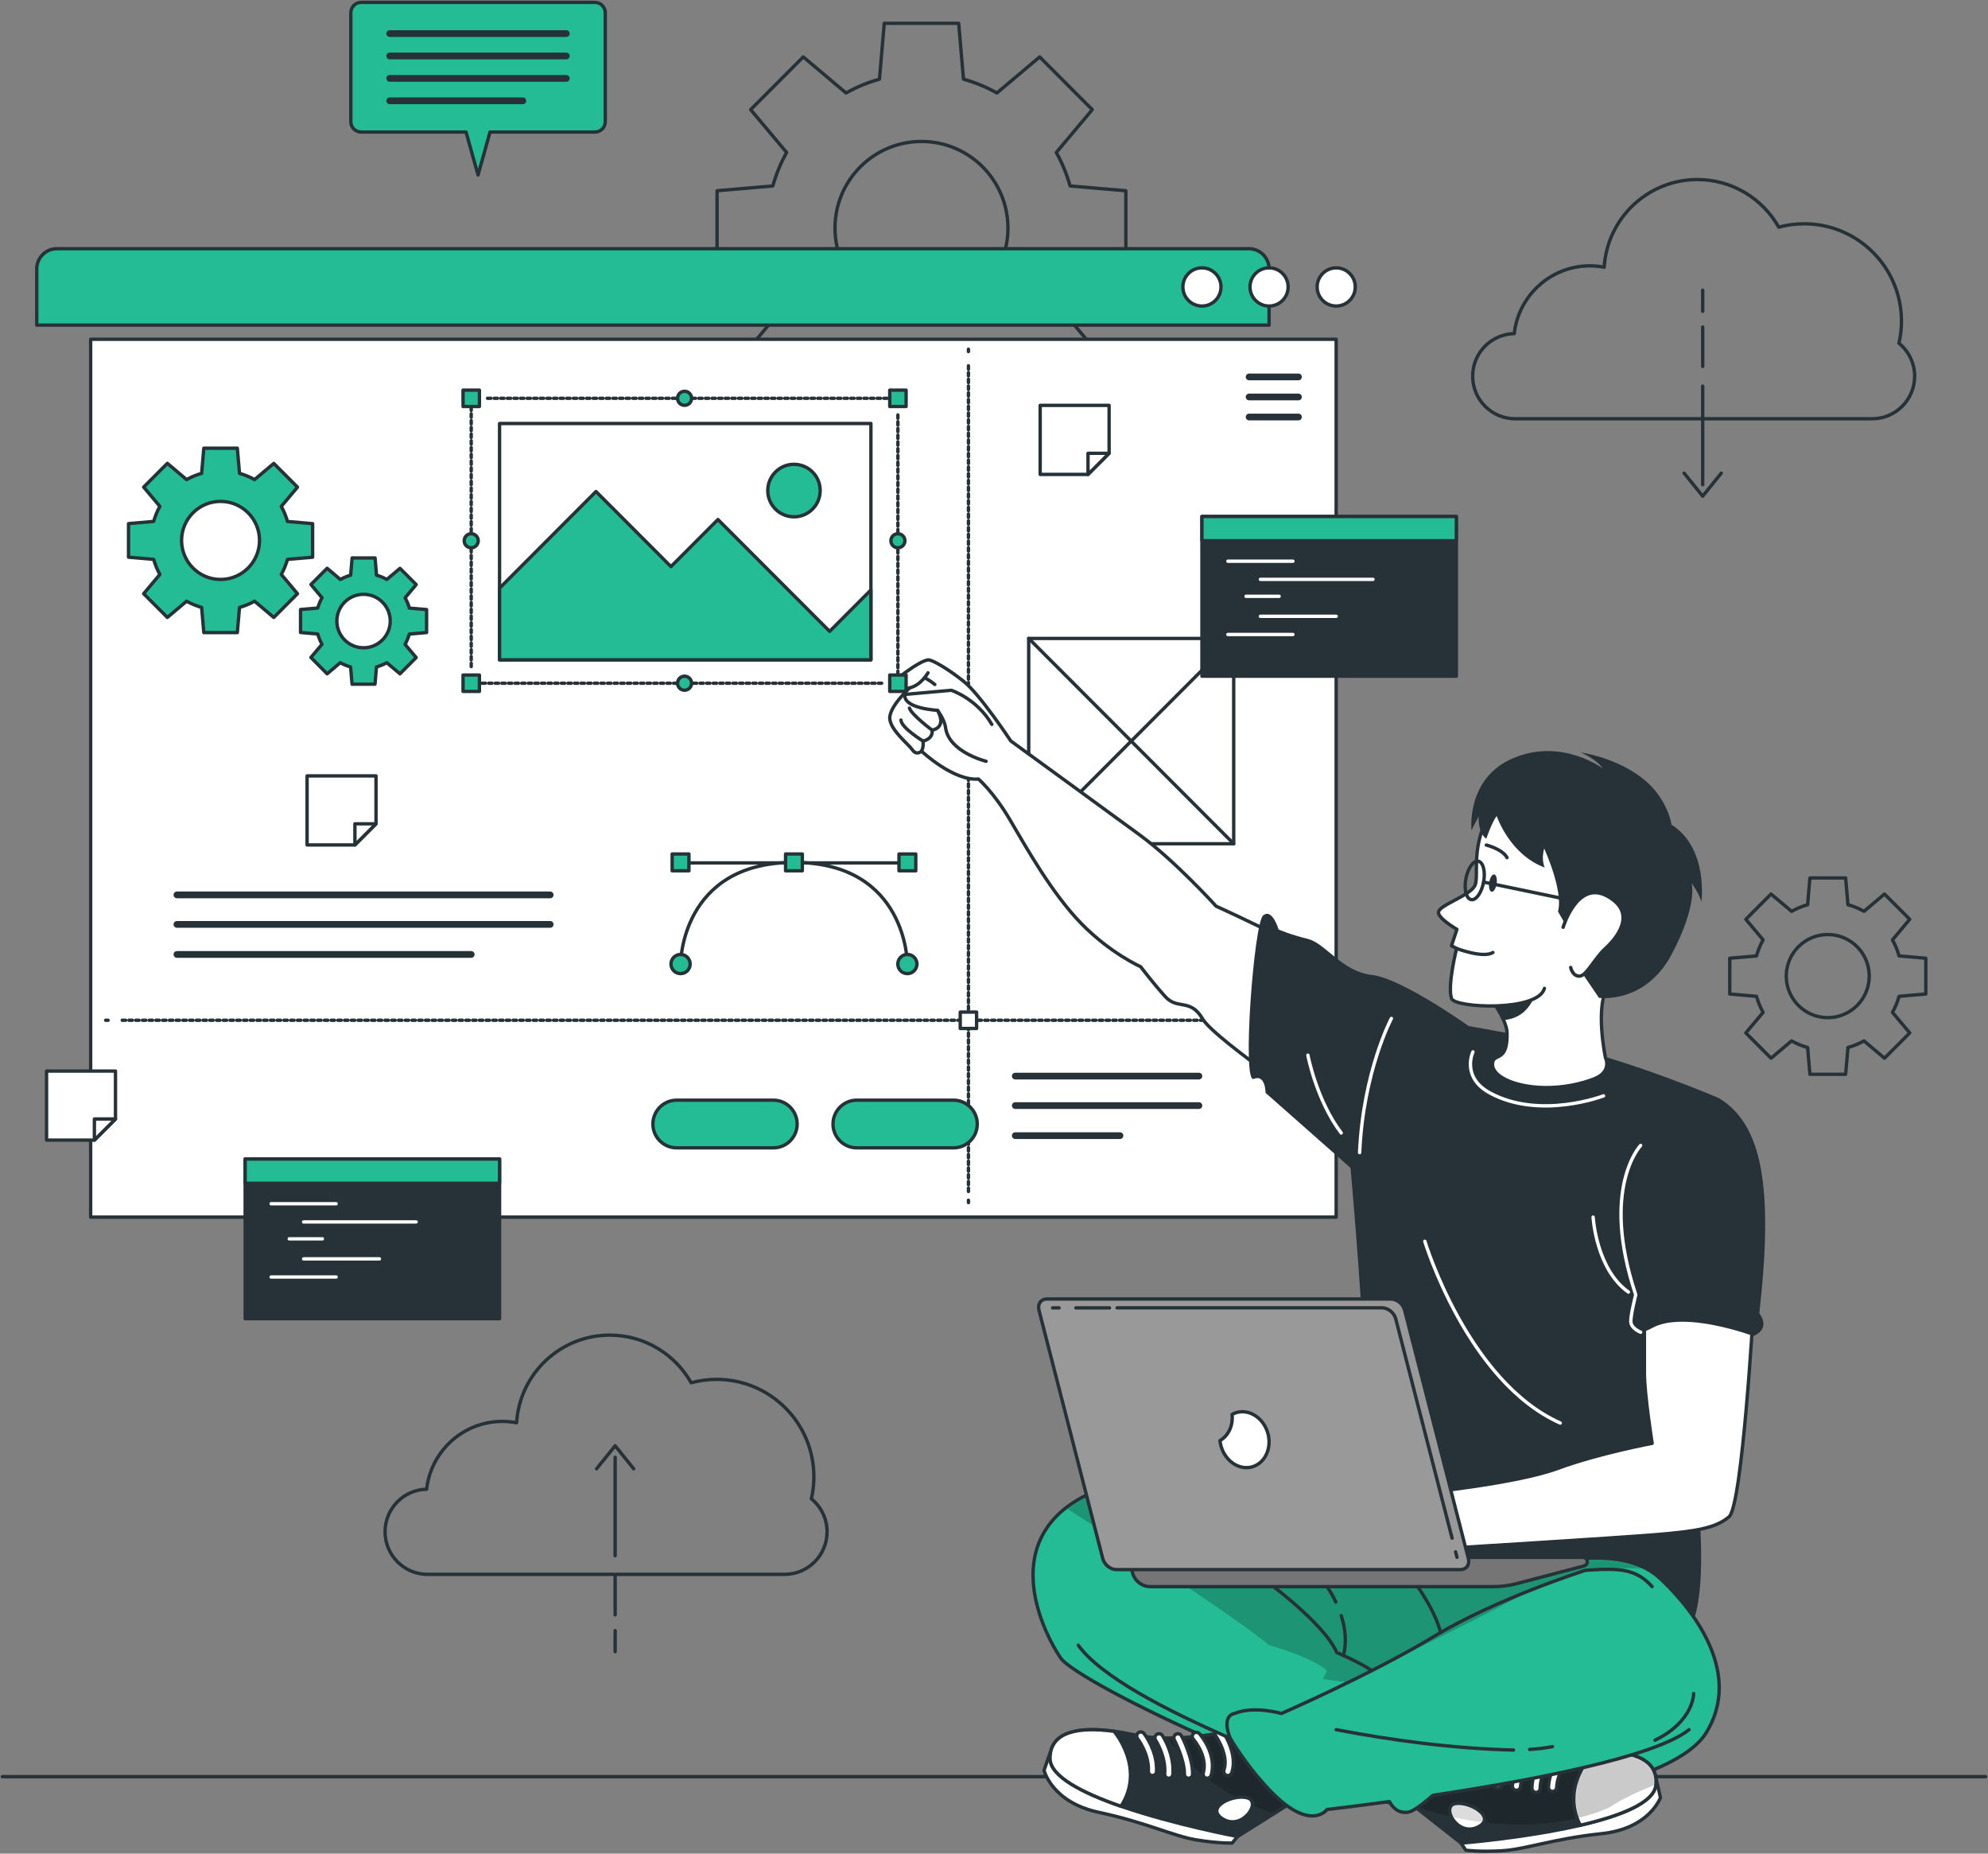 <svg width="590" height="550" viewBox="0 0 590 550" fill="none" xmlns="http://www.w3.org/2000/svg">
<rect x="0" y="0" width="590" height="550" fill="#808080" stroke="none"/>
<g clip-path="url(#clip0_3121_2283)">
<path d="M0.703 527.161H589.296" stroke="#263238" stroke-miterlimit="10" stroke-linecap="round" stroke-linejoin="round"/>
<path d="M334.13 78.718V56.598L317.584 55.175C316.599 51.681 315.234 48.355 313.489 45.242L324.169 32.533L308.55 16.893L295.859 27.587C292.763 25.84 289.429 24.474 285.939 23.487L284.518 6.918H262.428L261.007 23.487C257.517 24.474 254.196 25.84 251.087 27.587L238.395 16.893L222.777 32.533L233.457 45.242C231.712 48.341 230.347 51.681 229.362 55.175L212.815 56.598V78.718L229.362 80.141C230.347 83.636 231.712 86.961 233.457 90.075L222.777 102.783L238.395 118.423L251.087 107.729C254.182 109.462 257.517 110.843 261.007 111.829L262.428 128.398H284.518L285.939 111.829C289.429 110.843 292.749 109.476 295.859 107.729L308.55 118.423L324.169 102.783L313.489 90.075C315.234 86.975 316.599 83.636 317.584 80.141L334.13 78.718ZM273.473 93.371C259.304 93.371 247.809 81.86 247.809 67.672C247.809 53.484 259.304 41.973 273.473 41.973C287.642 41.973 299.137 53.484 299.137 67.672C299.151 81.86 287.656 93.371 273.473 93.371Z" stroke="#263238" stroke-miterlimit="10" stroke-linecap="round" stroke-linejoin="round"/>
<path d="M571.54 294.937V284.327L563.605 283.637C563.126 281.96 562.479 280.368 561.649 278.875L566.771 272.774L559.285 265.278L553.193 270.407C551.701 269.576 550.111 268.913 548.437 268.448L547.747 260.502H537.152L536.463 268.448C534.789 268.928 533.199 269.576 531.707 270.407L525.615 265.278L518.129 272.774L523.251 278.875C522.421 280.368 521.759 281.96 521.295 283.637L513.359 284.327V294.937L521.295 295.627C521.773 297.304 522.421 298.896 523.251 300.389L518.129 306.49L525.615 313.986L531.707 308.857C533.199 309.689 534.789 310.351 536.463 310.816L537.152 318.762H547.747L548.437 310.816C550.111 310.337 551.701 309.689 553.193 308.857L559.285 313.986L566.771 306.49L561.649 300.389C562.479 298.896 563.14 297.304 563.605 295.627L571.54 294.937ZM542.443 301.953C535.647 301.953 530.131 296.43 530.131 289.625C530.131 282.82 535.647 277.297 542.443 277.297C549.239 277.297 554.754 282.82 554.754 289.625C554.754 296.444 549.253 301.953 542.443 301.953Z" stroke="#263238" stroke-miterlimit="10" stroke-linecap="round" stroke-linejoin="round"/>
<path d="M563.577 101.839C564.055 99.74 564.322 97.57 564.322 95.33C564.322 79.352 551.392 66.404 535.436 66.404C532.833 66.404 530.3 66.756 527.894 67.404C523.138 58.979 514.105 53.273 503.749 53.273C489.032 53.273 476.987 64.769 476.087 79.282C474.722 79.028 473.329 78.873 471.894 78.873C460.244 78.873 450.662 87.679 449.395 98.993C442.557 99.148 437.056 104.728 437.056 111.617C437.056 118.592 442.698 124.256 449.677 124.256H555.613C562.578 124.256 568.234 118.606 568.234 111.617C568.22 107.686 566.405 104.164 563.577 101.839Z" stroke="#263238" stroke-miterlimit="10" stroke-linecap="round" stroke-linejoin="round"/>
<path d="M505.325 114.576V143.812" stroke="#263238" stroke-miterlimit="10" stroke-linecap="round" stroke-linejoin="round"/>
<path d="M505.325 97.035V108.729" stroke="#263238" stroke-miterlimit="10" stroke-linecap="round" stroke-linejoin="round"/>
<path d="M505.325 86.115V92.357" stroke="#263238" stroke-miterlimit="10" stroke-linecap="round" stroke-linejoin="round"/>
<path d="M499.81 140.388L505.325 147.222L510.841 140.388" stroke="#263238" stroke-miterlimit="10" stroke-linecap="round" stroke-linejoin="round"/>
<path d="M240.801 444.723C241.28 442.624 241.547 440.454 241.547 438.214C241.547 422.236 228.616 409.288 212.661 409.288C210.057 409.288 207.525 409.64 205.119 410.288C200.363 401.863 191.33 396.156 180.974 396.156C166.256 396.156 154.212 407.653 153.312 422.166C151.947 421.912 150.554 421.757 149.119 421.757C137.468 421.757 127.886 430.563 126.62 441.877C119.782 442.032 114.28 447.611 114.28 454.501C114.28 461.475 119.923 467.139 126.901 467.139H232.837C239.802 467.139 245.459 461.489 245.459 454.501C245.445 450.556 243.644 447.034 240.801 444.723Z" stroke="#263238" stroke-miterlimit="10" stroke-linecap="round" stroke-linejoin="round"/>
<path d="M182.563 461.63V432.395" stroke="#263238" stroke-miterlimit="10" stroke-linecap="round" stroke-linejoin="round"/>
<path d="M182.563 479.172V467.478" stroke="#263238" stroke-miterlimit="10" stroke-linecap="round" stroke-linejoin="round"/>
<path d="M182.563 490.091V483.835" stroke="#263238" stroke-miterlimit="10" stroke-linecap="round" stroke-linejoin="round"/>
<path d="M188.065 435.818L182.563 428.985L177.048 435.818" stroke="#263238" stroke-miterlimit="10" stroke-linecap="round" stroke-linejoin="round"/>
<path d="M376.636 96.471H10.904V79.775C10.904 76.478 13.578 73.801 16.87 73.801H370.67C373.963 73.801 376.636 76.478 376.636 79.775V96.471Z" fill="#24BC94" stroke="#263238" stroke-miterlimit="10" stroke-linecap="round" stroke-linejoin="round"/>
<path d="M396.546 100.67H26.902V361.144H396.546V100.67Z" fill="white" stroke="#263238" stroke-miterlimit="10" stroke-linecap="round" stroke-linejoin="round"/>
<path d="M402.216 85.144C402.216 88.271 399.683 90.808 396.56 90.808C393.436 90.808 390.903 88.271 390.903 85.144C390.903 82.016 393.436 79.48 396.56 79.48C399.683 79.48 402.216 82.016 402.216 85.144Z" fill="white" stroke="#263238" stroke-miterlimit="10" stroke-linecap="round" stroke-linejoin="round"/>
<path d="M382.292 85.144C382.292 88.271 379.759 90.808 376.636 90.808C373.512 90.808 370.979 88.271 370.979 85.144C370.979 82.016 373.512 79.48 376.636 79.48C379.759 79.48 382.292 82.016 382.292 85.144Z" fill="white" stroke="#263238" stroke-miterlimit="10" stroke-linecap="round" stroke-linejoin="round"/>
<path d="M362.369 85.144C362.369 88.271 359.837 90.808 356.713 90.808C353.589 90.808 351.057 88.271 351.057 85.144C351.057 82.016 353.589 79.48 356.713 79.48C359.837 79.48 362.369 82.016 362.369 85.144Z" fill="white" stroke="#263238" stroke-miterlimit="10" stroke-linecap="round" stroke-linejoin="round"/>
<path d="M385.36 111.843H370.713" stroke="#263238" stroke-width="2" stroke-miterlimit="10" stroke-linecap="round" stroke-linejoin="round"/>
<path d="M385.36 117.789H370.713" stroke="#263238" stroke-width="2" stroke-miterlimit="10" stroke-linecap="round" stroke-linejoin="round"/>
<path d="M385.36 123.735H370.713" stroke="#263238" stroke-width="2" stroke-miterlimit="10" stroke-linecap="round" stroke-linejoin="round"/>
<path d="M52.511 265.532H163.287" stroke="#263238" stroke-width="2" stroke-miterlimit="10" stroke-linecap="round" stroke-linejoin="round"/>
<path d="M52.511 274.281H163.287" stroke="#263238" stroke-width="2" stroke-miterlimit="10" stroke-linecap="round" stroke-linejoin="round"/>
<path d="M52.511 283.2H139.846" stroke="#263238" stroke-width="2" stroke-miterlimit="10" stroke-linecap="round" stroke-linejoin="round"/>
<path d="M287.415 103.615V104.319" stroke="#263238" stroke-linecap="round" stroke-linejoin="round"/>
<path d="M287.415 108.532V354.015" stroke="#263238" stroke-linecap="round" stroke-linejoin="round" stroke-dasharray="1 1"/>
<path d="M287.415 356.128V356.832" stroke="#263238" stroke-linecap="round" stroke-linejoin="round"/>
<path d="M31.362 302.729H32.066" stroke="#263238" stroke-linecap="round" stroke-linejoin="round"/>
<path d="M36.273 302.729H388.089" stroke="#263238" stroke-linecap="round" stroke-linejoin="round" stroke-dasharray="1 1"/>
<path d="M390.186 302.729H390.889" stroke="#263238" stroke-linecap="round" stroke-linejoin="round"/>
<path d="M289.836 300.305H284.981V305.166H289.836V300.305Z" fill="white" stroke="#263238" stroke-miterlimit="10" stroke-linecap="round" stroke-linejoin="round"/>
<path d="M176.556 0.705H107.188C105.5 0.705 104.121 2.071 104.121 3.776V36.112C104.121 37.802 105.486 39.183 107.188 39.183H138.312L141.872 51.92L145.432 39.183H176.57C178.258 39.183 179.637 37.816 179.637 36.112V3.776C179.623 2.071 178.244 0.705 176.556 0.705Z" fill="#24BC94" stroke="#263238" stroke-miterlimit="10" stroke-linecap="round" stroke-linejoin="round"/>
<path d="M115.659 9.961H168.071" stroke="#263238" stroke-width="2" stroke-miterlimit="10" stroke-linecap="round" stroke-linejoin="round"/>
<path d="M115.659 16.612H168.071" stroke="#263238" stroke-width="2" stroke-miterlimit="10" stroke-linecap="round" stroke-linejoin="round"/>
<path d="M115.659 23.262H168.071" stroke="#263238" stroke-width="2" stroke-miterlimit="10" stroke-linecap="round" stroke-linejoin="round"/>
<path d="M115.659 29.912H155.169" stroke="#263238" stroke-width="2" stroke-miterlimit="10" stroke-linecap="round" stroke-linejoin="round"/>
<path d="M148.26 343.898H72.758V391.281H148.26V343.898Z" fill="#263238" stroke="#263238" stroke-miterlimit="10" stroke-linecap="round" stroke-linejoin="round"/>
<path d="M148.26 343.898H72.758V351.098H148.26V343.898Z" fill="#24BC94" stroke="#263238" stroke-miterlimit="10" stroke-linecap="round" stroke-linejoin="round"/>
<path d="M80.469 357.17H99.759" stroke="white" stroke-miterlimit="10" stroke-linecap="round" stroke-linejoin="round"/>
<path d="M90.107 362.567H123.511" stroke="white" stroke-miterlimit="10" stroke-linecap="round" stroke-linejoin="round"/>
<path d="M85.844 367.583H95.679" stroke="white" stroke-miterlimit="10" stroke-linecap="round" stroke-linejoin="round"/>
<path d="M90.107 373.528H112.606" stroke="white" stroke-miterlimit="10" stroke-linecap="round" stroke-linejoin="round"/>
<path d="M80.469 378.911H99.759" stroke="white" stroke-miterlimit="10" stroke-linecap="round" stroke-linejoin="round"/>
<path d="M268.04 256.035H203.218" stroke="#263238" stroke-miterlimit="10" stroke-linecap="round" stroke-linejoin="round"/>
<path d="M269.292 286.046C269.292 286.046 269.292 255.895 235.636 255.895C201.979 255.895 201.979 286.046 201.979 286.046" stroke="#263238" stroke-miterlimit="10" stroke-linecap="round" stroke-linejoin="round"/>
<path d="M269.292 288.892C270.862 288.892 272.135 287.618 272.135 286.046C272.135 284.474 270.862 283.2 269.292 283.2C267.723 283.2 266.45 284.474 266.45 286.046C266.45 287.618 267.723 288.892 269.292 288.892Z" fill="#24BC94" stroke="#263238" stroke-miterlimit="10" stroke-linecap="round" stroke-linejoin="round"/>
<path d="M199.138 286.046C199.138 284.482 200.404 283.2 201.98 283.2C203.542 283.2 204.822 284.468 204.822 286.046C204.822 287.61 203.556 288.892 201.98 288.892C200.418 288.892 199.138 287.61 199.138 286.046Z" fill="#24BC94" stroke="#263238" stroke-miterlimit="10" stroke-linecap="round" stroke-linejoin="round"/>
<path d="M266.804 258.382H271.785V253.395H266.804V258.382Z" fill="#24BC94" stroke="#263238" stroke-miterlimit="10" stroke-linecap="round" stroke-linejoin="round"/>
<path d="M233.137 258.382H238.118V253.395H233.137V258.382Z" fill="#24BC94" stroke="#263238" stroke-miterlimit="10" stroke-linecap="round" stroke-linejoin="round"/>
<path d="M199.484 258.382H204.465V253.395H199.484V258.382Z" fill="#24BC94" stroke="#263238" stroke-miterlimit="10" stroke-linecap="round" stroke-linejoin="round"/>
<path d="M92.78 165.341V155.38L85.323 154.731C84.872 153.153 84.267 151.66 83.479 150.265L88.291 144.545L81.256 137.5L75.544 142.304C74.151 141.515 72.645 140.91 71.083 140.459L70.436 132.991H60.488L59.841 140.459C58.265 140.91 56.774 141.515 55.381 142.304L49.668 137.486L42.633 144.531L47.445 150.251C46.657 151.646 46.052 153.153 45.602 154.717L38.145 155.365V165.327L45.602 165.975C46.052 167.553 46.657 169.046 47.445 170.441L42.633 176.162L49.668 183.206L55.381 178.388C56.774 179.177 58.279 179.783 59.841 180.233L60.488 187.701H70.436L71.083 180.233C72.659 179.783 74.151 179.177 75.544 178.388L81.256 183.206L88.291 176.162L83.479 170.441C84.267 169.046 84.872 167.539 85.323 165.975L92.78 165.341ZM65.455 171.935C59.067 171.935 53.889 166.75 53.889 160.353C53.889 153.956 59.067 148.772 65.455 148.772C71.843 148.772 77.021 153.956 77.021 160.353C77.021 166.75 71.843 171.935 65.455 171.935Z" fill="#24BC94" stroke="#263238" stroke-miterlimit="10" stroke-linecap="round" stroke-linejoin="round"/>
<path d="M126.606 187.687V180.868L121.498 180.431C121.188 179.346 120.766 178.331 120.232 177.373L123.524 173.456L118.712 168.638L114.801 171.935C113.844 171.399 112.817 170.977 111.747 170.667L111.311 165.552H104.501L104.065 170.667C102.995 170.977 101.968 171.399 101.012 171.935L97.086 168.624L92.274 173.442L95.566 177.359C95.032 178.317 94.609 179.346 94.3 180.417L89.192 180.854V187.673L94.3 188.11C94.609 189.195 95.032 190.209 95.566 191.167L92.274 195.084L97.086 199.931L100.997 196.634C101.954 197.169 102.981 197.592 104.051 197.902L104.487 203.016H111.297L111.733 197.902C112.817 197.592 113.83 197.169 114.786 196.634L118.698 199.931L123.51 195.112L120.218 191.195C120.752 190.237 121.174 189.209 121.484 188.138L126.606 187.687ZM107.892 192.21C103.516 192.21 99.97 188.659 99.97 184.277C99.97 179.895 103.516 176.345 107.892 176.345C112.268 176.345 115.814 179.895 115.814 184.277C115.814 188.659 112.268 192.21 107.892 192.21Z" fill="#24BC94" stroke="#263238" stroke-miterlimit="10" stroke-linecap="round" stroke-linejoin="round"/>
<path d="M301.317 319.298H355.812" stroke="#263238" stroke-width="2" stroke-miterlimit="10" stroke-linecap="round" stroke-linejoin="round"/>
<path d="M301.317 328.047H355.812" stroke="#263238" stroke-width="2" stroke-miterlimit="10" stroke-linecap="round" stroke-linejoin="round"/>
<path d="M301.317 336.966H332.385" stroke="#263238" stroke-width="2" stroke-miterlimit="10" stroke-linecap="round" stroke-linejoin="round"/>
<path d="M229.517 340.587H200.827C196.929 340.587 193.764 337.417 193.764 333.514C193.764 329.611 196.929 326.441 200.827 326.441H229.517C233.414 326.441 236.58 329.611 236.58 333.514C236.58 337.431 233.414 340.587 229.517 340.587Z" fill="#24BC94" stroke="#263238" stroke-miterlimit="10" stroke-linecap="round" stroke-linejoin="round"/>
<path d="M282.97 340.587H254.28C250.383 340.587 247.217 337.417 247.217 333.514C247.217 329.611 250.383 326.441 254.28 326.441H282.97C286.867 326.441 290.033 329.611 290.033 333.514C290.033 337.431 286.881 340.587 282.97 340.587Z" fill="#24BC94" stroke="#263238" stroke-miterlimit="10" stroke-linecap="round" stroke-linejoin="round"/>
<path d="M366.139 189.434H305.299V250.357H366.139V189.434Z" fill="white" stroke="#263238" stroke-miterlimit="10" stroke-linecap="round" stroke-linejoin="round"/>
<path d="M305.299 189.434L366.139 250.357" stroke="#263238" stroke-miterlimit="10" stroke-linecap="round" stroke-linejoin="round"/>
<path d="M366.139 189.434L305.299 250.357" stroke="#263238" stroke-miterlimit="10" stroke-linecap="round" stroke-linejoin="round"/>
<path d="M432.215 153.252H356.713V200.636H432.215V153.252Z" fill="#263238" stroke="#263238" stroke-miterlimit="10" stroke-linecap="round" stroke-linejoin="round"/>
<path d="M432.215 153.252H356.713V160.452H432.215V153.252Z" fill="#24BC94" stroke="#263238" stroke-miterlimit="10" stroke-linecap="round" stroke-linejoin="round"/>
<path d="M364.409 166.525H383.714" stroke="white" stroke-miterlimit="10" stroke-linecap="round" stroke-linejoin="round"/>
<path d="M374.062 171.907H407.465" stroke="white" stroke-miterlimit="10" stroke-linecap="round" stroke-linejoin="round"/>
<path d="M369.798 176.937H379.619" stroke="white" stroke-miterlimit="10" stroke-linecap="round" stroke-linejoin="round"/>
<path d="M374.062 182.869H396.56" stroke="white" stroke-miterlimit="10" stroke-linecap="round" stroke-linejoin="round"/>
<path d="M364.409 188.265H383.714" stroke="white" stroke-miterlimit="10" stroke-linecap="round" stroke-linejoin="round"/>
<path d="M329.162 120.283V134.499L322.901 140.769H308.704V120.283H329.162Z" fill="white" stroke="#263238" stroke-miterlimit="10" stroke-linecap="round" stroke-linejoin="round"/>
<path d="M329.163 134.499L322.901 140.769V134.499H329.163Z" fill="white" stroke="#263238" stroke-miterlimit="10" stroke-linecap="round" stroke-linejoin="round"/>
<path d="M111.592 230.224V244.44L105.331 250.71H91.134V230.224H111.592Z" fill="white" stroke="#263238" stroke-miterlimit="10" stroke-linecap="round" stroke-linejoin="round"/>
<path d="M111.592 244.44L105.331 250.71V244.44H111.592Z" fill="white" stroke="#263238" stroke-miterlimit="10" stroke-linecap="round" stroke-linejoin="round"/>
<path d="M34.275 317.804V332.021L28.013 338.29H13.816V317.804H34.275Z" fill="white" stroke="#263238" stroke-miterlimit="10" stroke-linecap="round" stroke-linejoin="round"/>
<path d="M34.275 332.021L28.014 338.29V332.021H34.275Z" fill="white" stroke="#263238" stroke-miterlimit="10" stroke-linecap="round" stroke-linejoin="round"/>
<path d="M290.385 231.153C282.942 231.787 273.487 222.883 273.487 222.883C273.487 222.883 272.038 224.278 270.828 222.545C269.617 220.797 264.369 216.768 264.074 213.274C263.778 209.779 269.969 204.115 269.969 204.115C265.185 205.426 264.679 202.622 264.679 202.622C264.679 202.622 272.713 195.972 275.527 195.803C276.625 195.732 281.423 198.494 286.052 202.213C290.892 206.116 299.981 219.853 299.981 219.853C299.981 219.853 330.725 242.214 338.506 247.934C348.763 255.486 360.92 268.885 360.92 268.885C360.92 268.885 401.753 287.314 412.953 297.445L397.743 333.542C397.743 333.542 360.639 308.646 356.924 302.334C353.21 296.022 349.509 299.812 345.795 295.683C342.08 291.555 338.52 286.835 338.52 286.835C338.52 286.835 329.543 282.89 320.862 273.986C312.18 265.067 304.54 251.428 299.742 243.256C294.93 235.056 290.385 231.153 290.385 231.153Z" fill="white" stroke="#263238" stroke-miterlimit="10" stroke-linecap="round" stroke-linejoin="round"/>
<path d="M292.65 225.884C292.65 225.884 281.577 223.193 280.62 215.88C280.31 213.499 278.242 210.766 278.242 210.766C278.242 210.766 267.9 210.258 268.562 206.046L282.337 204.82C282.337 204.82 289.892 207.286 294.353 214.936" fill="white"/>
<path d="M292.65 225.884C292.65 225.884 281.577 223.193 280.62 215.88C280.31 213.499 278.242 210.766 278.242 210.766C278.242 210.766 267.9 210.258 268.562 206.046L282.337 204.82C282.337 204.82 289.892 207.286 294.353 214.936" stroke="#263238" stroke-miterlimit="10" stroke-linecap="round" stroke-linejoin="round"/>
<path d="M273.473 222.883C273.473 222.883 274.162 221.91 273.937 219.896C273.937 219.896 276.976 219.346 276.638 216.641C276.638 216.641 281.141 216.091 278.243 210.766" stroke="#263238" stroke-miterlimit="10" stroke-linecap="round" stroke-linejoin="round"/>
<path d="M276.638 216.655C276.638 216.655 270.588 212.147 269.898 210.104" stroke="#263238" stroke-miterlimit="10" stroke-linecap="round" stroke-linejoin="round"/>
<path d="M273.951 219.895C273.951 219.895 267.492 215.964 267.38 213.654" stroke="#263238" stroke-miterlimit="10" stroke-linecap="round" stroke-linejoin="round"/>
<path d="M275.414 199.635C275.414 199.635 273.36 203.326 269.969 204.101" stroke="#263238" stroke-miterlimit="10" stroke-linecap="round" stroke-linejoin="round"/>
<path d="M274.401 201.086C274.401 201.086 276.048 201.917 277.441 203.101" stroke="#263238" stroke-miterlimit="10" stroke-linecap="round" stroke-linejoin="round"/>
<path d="M510.221 325.877C510.221 325.877 485.837 315.254 461.115 309.449C436.394 303.644 396.448 298.487 396.448 298.487C396.448 298.487 407.451 410.922 404.552 417.685C401.654 424.448 384.263 447.16 384.263 447.16C384.263 447.16 478.38 483.906 494.786 487.034C511.192 490.162 502.637 433.141 502.637 433.141C502.637 433.141 519.873 360.665 510.221 325.877Z" fill="#263238"/>
<path d="M476.452 313.803C476.452 313.803 478.69 318.072 472.808 320.241C457.57 325.877 441.333 320.904 443.063 314.93C443.725 312.647 447.495 314.93 447.256 306.406C447.228 305.307 446.834 304.024 446.229 302.658C445.301 300.544 443.837 298.234 442.36 296.162C439.785 292.555 437.14 289.639 437.14 289.639C437.14 289.639 461.327 274.183 479.266 289.639C479.266 289.639 472.597 293.02 476.452 313.803Z" fill="white" stroke="#263238" stroke-miterlimit="10" stroke-linecap="round" stroke-linejoin="round"/>
<path d="M506.422 514.058C496.896 529.598 448.564 536.897 422.182 536.206C395.815 535.53 319.891 499.531 314.741 491.909C309.971 484.85 298.25 461.518 316.317 447.414C317.752 446.301 319.356 445.244 321.185 444.258C333.553 437.551 415.809 458.7 415.809 458.7C415.809 458.7 420.902 455.473 422.773 455.713C428.514 456.445 432.58 461.095 444.217 464.406C452.335 466.731 474.496 457.798 488.651 465.477C490.199 466.308 491.634 467.337 492.957 468.605C506.183 481.257 515.934 498.517 506.422 514.058Z" fill="#24BC94"/>
<mask id="mask0_3121_2283" style="mask-type:luminance" maskUnits="userSpaceOnUse" x="306" y="442" width="205" height="95">
<path d="M506.422 514.058C496.896 529.598 448.564 536.897 422.182 536.206C395.815 535.53 319.891 499.531 314.741 491.909C309.971 484.85 298.25 461.518 316.317 447.414C317.752 446.301 319.356 445.244 321.185 444.258C333.553 437.551 415.809 458.7 415.809 458.7C415.809 458.7 420.902 455.473 422.773 455.713C428.514 456.445 432.58 461.095 444.217 464.406C452.335 466.731 474.496 457.798 488.651 465.477C490.199 466.308 491.634 467.337 492.957 468.605C506.183 481.257 515.934 498.517 506.422 514.058Z" fill="white"/>
</mask>
<g mask="url(#mask0_3121_2283)">
<path opacity="0.3" d="M488.651 465.477C474.144 464.505 461.213 467.548 452.18 472.888C441.473 479.228 390.904 503.617 390.904 503.617C391.016 500.997 393.83 495.713 393.83 495.713C389.074 491.472 376.636 488.175 376.636 488.175C366.998 479.933 328.755 455.346 316.316 447.414C317.752 446.301 319.356 445.244 321.185 444.258C333.553 437.551 415.808 458.7 415.808 458.7C415.808 458.7 420.902 455.473 422.773 455.713C428.514 456.445 432.58 461.095 444.216 464.406C452.335 466.731 474.496 457.798 488.651 465.477Z" fill="black" fill-opacity="0.7"/>
</g>
<path d="M506.422 514.058C496.896 529.598 448.564 536.897 422.182 536.206C395.815 535.53 319.891 499.531 314.741 491.909C309.971 484.85 298.25 461.518 316.317 447.414C317.752 446.301 319.356 445.244 321.185 444.258C333.553 437.551 415.809 458.7 415.809 458.7C415.809 458.7 420.902 455.473 422.773 455.713C428.514 456.445 432.58 461.095 444.217 464.406C452.335 466.731 474.496 457.798 488.651 465.477C490.199 466.308 491.634 467.337 492.957 468.605C506.183 481.257 515.934 498.517 506.422 514.058Z" stroke="#263238" stroke-miterlimit="10" stroke-linecap="round" stroke-linejoin="round"/>
<path d="M491.578 528.077L492.788 533.388C492.788 533.388 489.552 542.589 475.327 544.082C461.102 545.576 452.673 548.746 445.835 549.155C438.997 549.563 435.015 548.986 435.015 548.986L433.622 546.9L491.578 528.077Z" fill="white" stroke="#263238" stroke-miterlimit="10" stroke-linecap="round" stroke-linejoin="round"/>
<path d="M408.984 527.513L433.636 546.886C433.636 546.886 452.743 545.364 468.981 541.603V541.588C480.659 538.883 490.86 534.995 491.423 529.683C492.281 521.595 483.642 519.383 473.385 519.693C471.471 519.736 469.501 519.891 467.517 520.088C451.097 521.849 430.217 512.761 430.217 512.761L408.984 527.513Z" fill="#263238"/>
<mask id="mask1_3121_2283" style="mask-type:luminance" maskUnits="userSpaceOnUse" x="408" y="512" width="84" height="35">
<path d="M408.984 527.513L433.636 546.886C433.636 546.886 452.743 545.364 468.981 541.603V541.588C480.659 538.883 490.86 534.995 491.423 529.683C492.281 521.595 483.642 519.383 473.385 519.693C471.471 519.736 469.501 519.891 467.517 520.088C451.097 521.849 430.217 512.761 430.217 512.761L408.984 527.513Z" fill="white"/>
</mask>
<g mask="url(#mask1_3121_2283)">
<path opacity="0.3" d="M491.423 529.5C486.991 531.247 481.489 533.67 477.718 536.249C477.718 536.249 454.826 548.042 419.65 535.896L408.984 527.513L430.203 512.761C430.203 512.761 451.069 521.849 467.503 520.074C469.487 519.862 471.457 519.721 473.37 519.679C483.557 519.369 492.126 521.553 491.423 529.5Z" fill="black" fill-opacity="0.7"/>
</g>
<path d="M408.984 527.513L433.636 546.886C433.636 546.886 452.743 545.364 468.981 541.603V541.588C480.659 538.883 490.86 534.995 491.423 529.683C492.281 521.595 483.642 519.383 473.385 519.693C471.471 519.736 469.501 519.891 467.517 520.088C451.097 521.849 430.217 512.761 430.217 512.761L408.984 527.513Z" stroke="#263238" stroke-miterlimit="10" stroke-linecap="round" stroke-linejoin="round"/>
<path d="M431.962 535.15C427.515 535.882 432.398 544.97 438.42 542.209C444.442 539.447 436.408 534.431 431.962 535.15Z" fill="white"/>
<mask id="mask2_3121_2283" style="mask-type:luminance" maskUnits="userSpaceOnUse" x="430" y="535" width="11" height="8">
<path d="M431.962 535.15C427.515 535.882 432.398 544.97 438.42 542.209C444.442 539.447 436.408 534.431 431.962 535.15Z" fill="white"/>
</mask>
<g mask="url(#mask2_3121_2283)">
<path opacity="0.2" d="M440.305 540.743C437.266 540.377 434.072 539.828 430.738 539.067C429.879 537.277 430.076 535.446 431.976 535.15C435.69 534.544 441.966 537.982 440.305 540.743Z" fill="black" fill-opacity="0.7"/>
</g>
<path d="M431.962 535.15C427.515 535.882 432.398 544.97 438.42 542.209C444.442 539.447 436.408 534.431 431.962 535.15Z" stroke="#263238" stroke-miterlimit="10" stroke-linecap="round" stroke-linejoin="round"/>
<path d="M468.981 541.589C480.659 538.883 490.86 534.995 491.423 529.683C492.281 521.595 483.642 519.383 473.385 519.693C472.92 520.116 462.972 529.753 468.981 541.589Z" fill="white"/>
<mask id="mask3_3121_2283" style="mask-type:luminance" maskUnits="userSpaceOnUse" x="467" y="519" width="25" height="23">
<path d="M468.981 541.589C480.659 538.883 490.86 534.995 491.423 529.683C492.281 521.595 483.642 519.383 473.385 519.693C472.92 520.116 462.972 529.753 468.981 541.589Z" fill="white"/>
</mask>
<g mask="url(#mask3_3121_2283)">
<path opacity="0.3" d="M491.423 529.499C486.991 531.247 481.489 533.67 477.718 536.248C477.718 536.248 474.299 538.01 468.08 539.475C464.14 528.626 472.948 520.088 473.371 519.693C483.557 519.369 492.126 521.553 491.423 529.499Z" fill="black" fill-opacity="0.7"/>
</g>
<path d="M468.981 541.589C480.659 538.883 490.86 534.995 491.423 529.683C492.281 521.595 483.642 519.383 473.385 519.693C472.92 520.116 462.972 529.753 468.981 541.589Z" stroke="#263238" stroke-miterlimit="10" stroke-linecap="round" stroke-linejoin="round"/>
<path d="M460.636 531.543C460.665 531.543 460.679 531.543 460.707 531.543C461.382 531.571 461.959 531.05 461.987 530.387C462.226 525.287 466.152 521.145 466.194 521.102C466.658 520.609 466.644 519.848 466.152 519.369C465.674 518.904 464.9 518.919 464.435 519.398C464.252 519.595 459.848 524.23 459.553 530.261C459.525 530.923 460.003 531.472 460.636 531.543Z" fill="white" stroke="#263238" stroke-miterlimit="10" stroke-linecap="round" stroke-linejoin="round"/>
<path d="M455.754 531.839C455.782 531.839 455.825 531.839 455.853 531.839C456.528 531.853 457.091 531.317 457.091 530.641C457.189 525.498 460.791 521.032 460.82 520.99C461.242 520.468 461.171 519.693 460.651 519.271C460.13 518.848 459.37 518.919 458.934 519.44C458.765 519.651 454.769 524.583 454.643 530.599C454.657 531.233 455.135 531.768 455.754 531.839Z" fill="white" stroke="#263238" stroke-miterlimit="10" stroke-linecap="round" stroke-linejoin="round"/>
<path d="M449.915 531.218C449.929 531.218 449.929 531.218 449.943 531.218C450.618 531.275 451.209 530.782 451.266 530.105C451.646 525.822 455.276 520.355 455.318 520.299C455.698 519.735 455.543 518.975 454.98 518.608C454.417 518.228 453.658 518.383 453.292 518.946C453.123 519.186 449.268 524.991 448.846 529.908C448.775 530.556 449.268 531.148 449.915 531.218Z" fill="white" stroke="#263238" stroke-miterlimit="10" stroke-linecap="round" stroke-linejoin="round"/>
<path d="M444.4 530.627C444.512 530.641 444.625 530.641 444.723 530.613C445.385 530.5 445.835 529.866 445.722 529.204C444.85 524.019 449.662 519.567 449.718 519.525C450.211 519.074 450.253 518.299 449.803 517.806C449.353 517.312 448.579 517.27 448.086 517.721C447.847 517.932 442.233 523.089 443.316 529.613C443.429 530.176 443.879 530.571 444.4 530.627Z" fill="white" stroke="#263238" stroke-miterlimit="10" stroke-linecap="round" stroke-linejoin="round"/>
<path d="M438.406 529.19C438.532 529.204 438.673 529.19 438.814 529.161C439.475 529.006 439.883 528.358 439.728 527.696C438.673 523.075 443.218 517.847 443.26 517.791C443.71 517.284 443.654 516.509 443.147 516.072C442.641 515.621 441.881 515.678 441.431 516.171C441.206 516.424 436 522.384 437.336 528.246C437.477 528.767 437.913 529.133 438.406 529.19Z" fill="white" stroke="#263238" stroke-miterlimit="10" stroke-linecap="round" stroke-linejoin="round"/>
<path d="M311.631 520.13L309.858 525.287C309.858 525.287 312.11 534.769 326.11 537.756C340.11 540.743 348.144 544.773 354.898 545.9C361.652 547.027 365.676 546.872 365.676 546.872L367.28 544.942L311.631 520.13Z" fill="white" stroke="#263238" stroke-miterlimit="10" stroke-linecap="round" stroke-linejoin="round"/>
<path d="M393.831 528.26L367.294 544.928C367.294 544.928 348.454 541.405 332.709 535.953V535.938C321.382 532.022 311.646 527.09 311.646 521.736C311.646 513.606 320.468 512.31 330.641 513.705C332.54 513.945 334.482 514.297 336.438 514.72C352.59 518.2 374.301 511.366 374.301 511.366L393.831 528.26Z" fill="#263238"/>
<mask id="mask4_3121_2283" style="mask-type:luminance" maskUnits="userSpaceOnUse" x="311" y="511" width="83" height="34">
<path d="M393.831 528.26L367.294 544.928C367.294 544.928 348.454 541.405 332.709 535.953V535.938C321.382 532.022 311.646 527.09 311.646 521.736C311.646 513.606 320.468 512.31 330.641 513.705C332.54 513.945 334.482 514.297 336.438 514.72C352.59 518.2 374.301 511.366 374.301 511.366L393.831 528.26Z" fill="white"/>
</mask>
<g mask="url(#mask4_3121_2283)">
<path opacity="0.3" d="M393.83 528.26L378.212 538.066C362.538 533.346 352.337 523.342 346.512 515.706C360.357 515.748 374.273 511.352 374.273 511.352L393.83 528.26Z" fill="black" fill-opacity="0.7"/>
</g>
<path d="M393.831 528.26L367.294 544.928C367.294 544.928 348.454 541.405 332.709 535.953V535.938C321.382 532.022 311.646 527.09 311.646 521.736C311.646 513.606 320.468 512.31 330.641 513.705C332.54 513.945 334.482 514.297 336.438 514.72C352.59 518.2 374.301 511.366 374.301 511.366L393.831 528.26Z" stroke="#263238" stroke-miterlimit="10" stroke-linecap="round" stroke-linejoin="round"/>
<path d="M332.694 535.953C321.368 532.036 311.631 527.104 311.631 521.75C311.631 513.621 320.453 512.324 330.626 513.719C331.02 514.184 339.898 524.808 332.694 535.953Z" fill="white" stroke="#263238" stroke-miterlimit="10" stroke-linecap="round" stroke-linejoin="round"/>
<path d="M342.037 526.837C342.009 526.837 341.995 526.837 341.967 526.837C341.291 526.794 340.785 526.217 340.813 525.554C341.108 520.468 337.647 515.917 337.605 515.875C337.197 515.34 337.295 514.579 337.816 514.156C338.351 513.747 339.11 513.846 339.518 514.367C339.687 514.579 343.571 519.651 343.233 525.681C343.219 526.329 342.67 526.837 342.037 526.837Z" fill="white" stroke="#263238" stroke-miterlimit="10" stroke-linecap="round" stroke-linejoin="round"/>
<path d="M346.863 527.64C346.835 527.64 346.793 527.64 346.765 527.64C346.09 527.583 345.597 526.992 345.653 526.315C346.09 521.187 342.98 516.368 342.952 516.312C342.586 515.748 342.741 514.987 343.304 514.621C343.866 514.255 344.626 514.41 344.992 514.973C345.133 515.199 348.594 520.525 348.088 526.513C348.017 527.161 347.483 527.64 346.863 527.64Z" fill="white" stroke="#263238" stroke-miterlimit="10" stroke-linecap="round" stroke-linejoin="round"/>
<path d="M352.731 527.64C352.717 527.64 352.717 527.64 352.703 527.64C352.028 527.626 351.493 527.076 351.507 526.4C351.577 522.103 348.538 516.284 348.51 516.227C348.2 515.636 348.425 514.889 349.016 514.579C349.607 514.255 350.353 514.494 350.663 515.086C350.803 515.354 354.026 521.525 353.941 526.456C353.941 527.104 353.392 527.64 352.731 527.64Z" fill="white" stroke="#263238" stroke-miterlimit="10" stroke-linecap="round" stroke-linejoin="round"/>
<path d="M358.275 527.64C358.162 527.64 358.064 527.626 357.951 527.597C357.304 527.414 356.924 526.738 357.107 526.09C358.514 521.018 354.195 516.1 354.152 516.044C353.702 515.537 353.744 514.776 354.251 514.325C354.757 513.874 355.517 513.916 355.967 514.424C356.178 514.663 361.23 520.384 359.457 526.752C359.302 527.287 358.81 527.64 358.275 527.64Z" fill="white" stroke="#263238" stroke-miterlimit="10" stroke-linecap="round" stroke-linejoin="round"/>
<path d="M364.396 526.837C364.269 526.837 364.128 526.808 364.002 526.766C363.368 526.541 363.031 525.85 363.242 525.216C364.775 520.736 360.808 515.058 360.765 515.001C360.371 514.452 360.498 513.691 361.047 513.296C361.596 512.902 362.355 513.029 362.749 513.578C362.946 513.846 367.505 520.327 365.549 526.019C365.366 526.512 364.902 526.837 364.396 526.837Z" fill="white" stroke="#263238" stroke-miterlimit="10" stroke-linecap="round" stroke-linejoin="round"/>
<path d="M370.178 533.444C374.526 534.628 368.715 543.166 363.016 539.785C357.317 536.403 365.844 532.247 370.178 533.444Z" fill="white" stroke="#263238" stroke-miterlimit="10" stroke-linecap="round" stroke-linejoin="round"/>
<path d="M320.003 488.161C326.532 497.305 345.836 507.407 365.085 515.748C367.153 519.172 371.36 525.583 377.157 531.543C389.004 543.744 393.83 536.911 393.83 536.911C393.83 536.911 401.316 536.066 412.361 534.558C413.093 535.981 414.781 538.207 417.947 537.7C419.382 537.475 422.154 535.417 425.278 532.698C453.179 528.5 491.043 521.483 501.272 513.226" fill="#24BC94"/>
<path d="M320.003 488.161C326.532 497.305 345.836 507.407 365.085 515.748C367.153 519.172 371.36 525.583 377.157 531.543C389.004 543.744 393.83 536.911 393.83 536.911C393.83 536.911 401.316 536.066 412.361 534.558C413.093 535.981 414.781 538.207 417.947 537.7C419.382 537.475 422.154 535.417 425.278 532.698C453.179 528.5 491.043 521.483 501.272 513.226" stroke="#263238" stroke-miterlimit="10" stroke-linecap="round" stroke-linejoin="round"/>
<path d="M490.325 470.774C485.499 465.463 480.673 465.223 470.542 465.942C470.542 465.942 444.104 474.339 425.672 485.512C407.24 496.685 380.309 508.422 380.309 508.422C380.309 508.422 372.106 506.04 366.393 508.422C366.393 508.422 362.383 508.732 365.071 515.748" stroke="#263238" stroke-miterlimit="10" stroke-linecap="round" stroke-linejoin="round"/>
<path d="M502.637 502.504C502.637 502.504 502.778 510.69 491.184 516.354" stroke="#263238" stroke-miterlimit="10" stroke-linecap="round" stroke-linejoin="round"/>
<path d="M374.766 468.351C374.766 468.351 393.071 481.595 396.715 490.331C396.715 490.331 403.751 493.332 407.113 495.699" stroke="#263238" stroke-miterlimit="10" stroke-linecap="round" stroke-linejoin="round"/>
<path d="M398.052 479.369C399.276 483.173 399.74 487.316 398.699 491.218" stroke="#263238" stroke-miterlimit="10" stroke-linecap="round" stroke-linejoin="round"/>
<path d="M393.83 470.774C394.829 472.226 395.701 473.761 396.447 475.354" stroke="#263238" stroke-miterlimit="10" stroke-linecap="round" stroke-linejoin="round"/>
<path d="M419.875 469.562C419.875 469.562 425.996 477.749 427.515 484.413" stroke="#263238" stroke-miterlimit="10" stroke-linecap="round" stroke-linejoin="round"/>
<path d="M453.968 519.088C456.247 518.947 458.512 518.693 460.75 518.256" stroke="#263238" stroke-miterlimit="10" stroke-linecap="round" stroke-linejoin="round"/>
<path d="M396.561 513.226C413.262 516.424 431.568 518.862 449.184 519.27" stroke="#263238" stroke-miterlimit="10" stroke-linecap="round" stroke-linejoin="round"/>
<path d="M520.365 388.97C520.365 388.97 517.059 446.667 513.161 450.049C509.264 453.43 503.115 454.402 491.465 455.36C479.828 456.332 428.359 459.489 428.359 459.489L422.857 442.933C422.857 442.933 450.224 440.158 462.367 435.677C474.51 431.197 490.325 428.266 490.325 428.266C490.325 428.266 488.032 413.74 488.032 407.484C488.032 401.228 488.032 385.321 488.032 378.065" fill="white"/>
<path d="M520.365 388.97C520.365 388.97 517.059 446.667 513.161 450.049C509.264 453.43 503.115 454.402 491.465 455.36C479.828 456.332 428.359 459.489 428.359 459.489L422.857 442.933C422.857 442.933 450.224 440.158 462.367 435.677C474.51 431.197 490.325 428.266 490.325 428.266C490.325 428.266 488.032 413.74 488.032 407.484C488.032 401.228 488.032 385.321 488.032 378.065" stroke="#263238" stroke-miterlimit="10" stroke-linecap="round" stroke-linejoin="round"/>
<path d="M510.221 325.877C522.772 333.613 526.472 351.492 522.125 389.661C522.125 389.661 525.825 394.17 520.352 396.424C520.352 396.424 499.865 388.745 490.326 394.043C480.786 399.326 483.262 386.73 483.262 386.73C483.262 386.73 479.337 351.619 488.018 345.279" fill="#263238"/>
<path d="M486.907 339.882C486.907 339.882 474.848 352.45 485.457 384.18C485.457 384.18 483.98 389.957 483.994 392.07C484.008 394.183 486.907 395.297 486.907 395.297" stroke="white" stroke-miterlimit="10" stroke-linecap="round" stroke-linejoin="round"/>
<path d="M472.808 361.144C472.808 361.144 473.68 376.6 483.276 383.377" stroke="white" stroke-miterlimit="10" stroke-linecap="round" stroke-linejoin="round"/>
<path d="M475.903 325.159C475.903 325.159 457.204 332.33 442.331 324.384C433.509 319.678 437.139 312.112 437.139 312.112" stroke="white" stroke-miterlimit="10" stroke-linecap="round" stroke-linejoin="round"/>
<path d="M341.433 470.788H443.218C445.512 470.788 447.805 470.493 450.028 469.915L470.107 464.645C470.684 464.49 471.077 463.983 471.077 463.391C471.077 462.673 470.501 462.095 469.783 462.095H337.24C336.522 462.095 335.945 462.673 335.945 463.391V465.294C335.931 468.323 338.394 470.788 341.433 470.788Z" fill="#757575" stroke="#263238" stroke-miterlimit="10" stroke-linecap="round" stroke-linejoin="round"/>
<path d="M331.344 465.73H433.411C435.198 465.73 436.253 464.265 435.789 462.448L416.85 388.717C416.386 386.899 414.57 385.434 412.783 385.434H310.717C308.93 385.434 307.875 386.899 308.339 388.717L327.278 462.448C327.742 464.265 329.557 465.73 331.344 465.73Z" fill="#999999" stroke="#263238" stroke-miterlimit="10" stroke-linecap="round" stroke-linejoin="round"/>
<path d="M314.319 388.069H312.392" stroke="#263238" stroke-miterlimit="10" stroke-linecap="round" stroke-linejoin="round"/>
<path d="M329.276 388.069H319.3" stroke="#263238" stroke-miterlimit="10" stroke-linecap="round" stroke-linejoin="round"/>
<path d="M430.949 456.403L414.233 391.338C413.769 389.52 411.94 388.055 410.167 388.055H331.527" stroke="#263238" stroke-miterlimit="10" stroke-linecap="round" stroke-linejoin="round"/>
<path d="M432.411 462.081L431.989 460.461" stroke="#263238" stroke-miterlimit="10" stroke-linecap="round" stroke-linejoin="round"/>
<path d="M362.06 427.449C362.13 428.027 362.242 428.618 362.411 429.21C363.72 433.648 367.871 436.34 371.684 435.226C375.497 434.099 377.537 429.591 376.243 425.152C374.92 420.7 370.769 418.023 366.956 419.136C366.506 419.277 366.07 419.46 365.662 419.686C365.999 422.969 364.578 426.026 362.06 427.449Z" fill="white" stroke="#263238" stroke-miterlimit="10" stroke-linecap="round" stroke-linejoin="round"/>
<path d="M407.113 289.273C398.277 288.301 393.45 279.903 388.146 278.593C382.841 277.283 379.45 275.789 379.45 275.789C379.45 275.789 377.621 269.378 374.877 271.619C372.148 273.859 368.532 321.622 372.063 320.129C375.595 318.635 375.595 324.271 375.595 324.271L408.393 353.225L435.887 304.475C435.901 304.461 415.949 290.245 407.113 289.273Z" fill="#263238"/>
<path d="M139.846 118.888V118.183H140.549" stroke="#263238" stroke-linecap="round" stroke-linejoin="round"/>
<path d="M144.686 118.183H263.721" stroke="#263238" stroke-linecap="round" stroke-linejoin="round" stroke-dasharray="0.98 0.98"/>
<path d="M265.775 118.183H266.479V118.888" stroke="#263238" stroke-linecap="round" stroke-linejoin="round"/>
<path d="M266.479 123.114V199.902" stroke="#263238" stroke-linecap="round" stroke-linejoin="round" stroke-dasharray="1 1"/>
<path d="M266.479 202.016V202.721H265.775" stroke="#263238" stroke-linecap="round" stroke-linejoin="round"/>
<path d="M261.653 202.721H142.617" stroke="#263238" stroke-linecap="round" stroke-linejoin="round" stroke-dasharray="0.98 0.98"/>
<path d="M140.549 202.721H139.846V202.016" stroke="#263238" stroke-linecap="round" stroke-linejoin="round"/>
<path d="M139.846 197.789V121.001" stroke="#263238" stroke-linecap="round" stroke-linejoin="round" stroke-dasharray="1 1"/>
<path d="M203.162 120.269C204.313 120.269 205.245 119.335 205.245 118.183C205.245 117.032 204.313 116.098 203.162 116.098C202.012 116.098 201.08 117.032 201.08 118.183C201.08 119.335 202.012 120.269 203.162 120.269Z" fill="#24BC94" stroke="#263238" stroke-miterlimit="10" stroke-linecap="round" stroke-linejoin="round"/>
<path d="M139.846 162.537C140.996 162.537 141.929 161.604 141.929 160.452C141.929 159.3 140.996 158.367 139.846 158.367C138.696 158.367 137.764 159.3 137.764 160.452C137.764 161.604 138.696 162.537 139.846 162.537Z" fill="#24BC94" stroke="#263238" stroke-miterlimit="10" stroke-linecap="round" stroke-linejoin="round"/>
<path d="M203.162 204.806C204.313 204.806 205.245 203.872 205.245 202.721C205.245 201.569 204.313 200.635 203.162 200.635C202.012 200.635 201.08 201.569 201.08 202.721C201.08 203.872 202.012 204.806 203.162 204.806Z" fill="#24BC94" stroke="#263238" stroke-miterlimit="10" stroke-linecap="round" stroke-linejoin="round"/>
<path d="M266.48 162.537C267.63 162.537 268.562 161.604 268.562 160.452C268.562 159.3 267.63 158.367 266.48 158.367C265.33 158.367 264.397 159.3 264.397 160.452C264.397 161.604 265.33 162.537 266.48 162.537Z" fill="#24BC94" stroke="#263238" stroke-miterlimit="10" stroke-linecap="round" stroke-linejoin="round"/>
<path d="M268.914 200.297H264.06V205.158H268.914V200.297Z" fill="#24BC94" stroke="#263238" stroke-miterlimit="10" stroke-linecap="round" stroke-linejoin="round"/>
<path d="M268.914 115.76H264.06V120.621H268.914V115.76Z" fill="#24BC94" stroke="#263238" stroke-miterlimit="10" stroke-linecap="round" stroke-linejoin="round"/>
<path d="M142.28 200.297H137.426V205.158H142.28V200.297Z" fill="#24BC94" stroke="#263238" stroke-miterlimit="10" stroke-linecap="round" stroke-linejoin="round"/>
<path d="M142.28 115.76H137.426V120.621H142.28V115.76Z" fill="#24BC94" stroke="#263238" stroke-miterlimit="10" stroke-linecap="round" stroke-linejoin="round"/>
<path d="M258.473 125.665H148.26V195.788H258.473V125.665Z" fill="white" stroke="#263238" stroke-miterlimit="10" stroke-linecap="round" stroke-linejoin="round"/>
<path d="M258.459 175.063L246.218 187.335L213.068 154.154L199.124 168.116L176.879 145.841L148.26 174.513V195.788H258.459V175.063Z" fill="#24BC94" stroke="#263238" stroke-miterlimit="10" stroke-linecap="round" stroke-linejoin="round"/>
<path d="M235.637 153.351C239.935 153.351 243.418 149.862 243.418 145.559C243.418 141.256 239.935 137.768 235.637 137.768C231.34 137.768 227.856 141.256 227.856 145.559C227.856 149.862 231.34 153.351 235.637 153.351Z" fill="#24BC94" stroke="#263238" stroke-miterlimit="10" stroke-linecap="round" stroke-linejoin="round"/>
<path d="M412.938 302.193C412.938 302.193 404.566 317.931 403.511 342.01" stroke="white" stroke-miterlimit="10" stroke-linecap="round" stroke-linejoin="round"/>
<path d="M388.16 313.098C388.16 313.098 390.679 326.483 398.052 336.177" stroke="white" stroke-miterlimit="10" stroke-linecap="round" stroke-linejoin="round"/>
<path d="M422.857 368.315C422.857 368.315 435.493 409.964 463.042 422.236" stroke="white" stroke-miterlimit="10" stroke-linecap="round" stroke-linejoin="round"/>
<path d="M456.148 292.936C456.148 292.936 454.952 302.024 446.229 302.658C445.3 300.544 443.837 298.234 442.359 296.163C448.142 294.303 456.148 292.936 456.148 292.936Z" fill="#263238"/>
<path d="M474.735 293.57C474.735 293.57 489.326 295.359 495.433 275.747C501.54 256.134 496.742 241.354 472.583 234.239C459.188 230.294 445.807 233.464 440.981 243.608C436.844 252.302 438.8 259.544 437.843 262.46C436.773 265.729 426.91 268.505 426.91 270.745C426.91 272.605 432.384 275.747 432.384 275.747L430.78 280.622L432.299 281.425C432.299 281.425 429.499 292.4 430.78 296.275C431.722 299.107 456.43 300.277 458.358 293.274" fill="white"/>
<path d="M474.735 293.57C474.735 293.57 489.326 295.359 495.433 275.747C501.54 256.134 496.742 241.354 472.583 234.239C459.188 230.294 445.807 233.464 440.981 243.608C436.844 252.302 438.8 259.544 437.843 262.46C436.773 265.729 426.91 268.505 426.91 270.745C426.91 272.605 432.384 275.747 432.384 275.747L430.78 280.622L432.299 281.425C432.299 281.425 429.499 292.4 430.78 296.275C431.722 299.107 456.43 300.277 458.358 293.274" stroke="#263238" stroke-miterlimit="10" stroke-linecap="round" stroke-linejoin="round"/>
<path d="M441.107 250.738C441.107 250.738 445.934 251.949 447.256 254.486" stroke="#263238" stroke-miterlimit="10" stroke-linecap="round" stroke-linejoin="round"/>
<path d="M441.966 261.869C441.755 263.292 442.078 264.517 442.698 264.602C443.303 264.687 443.964 263.616 444.175 262.193C444.386 260.77 444.062 259.544 443.443 259.459C442.838 259.375 442.177 260.446 441.966 261.869Z" fill="#263238"/>
<path d="M432.285 281.425C432.285 281.425 440.136 284.44 443.063 282.622" stroke="#263238" stroke-miterlimit="10" stroke-linecap="round" stroke-linejoin="round"/>
<path d="M435.043 260.756C434.452 263.898 435.17 266.673 436.619 266.941C438.068 267.209 439.715 264.884 440.306 261.728C440.897 258.572 440.179 255.81 438.73 255.542C437.28 255.275 435.634 257.6 435.043 260.756Z" stroke="#263238" stroke-miterlimit="10" stroke-linecap="round" stroke-linejoin="round"/>
<path d="M496.08 244.693C496.08 244.693 494.954 236.479 486.906 230.519C478.858 224.559 469.22 223.277 469.22 223.277C469.22 223.277 473.891 225.32 475.65 227.997C475.65 227.997 463.591 218.924 449.268 224.883C434.958 230.843 436.717 246.328 436.717 246.328L438.813 242.27C438.813 242.27 438.574 247.103 441.107 248.878C441.107 248.878 442.641 244.2 444.188 242.115C444.188 242.115 447.987 253.556 458.442 257.416C458.442 257.416 457.316 255.162 458.287 251.78C458.287 251.78 464.07 264.348 462.381 270.463L464.239 273.69C464.239 273.69 470.894 266.941 476.297 272.563C479.407 275.789 470.345 288.019 469.065 288.019L474.538 296.078C474.538 296.078 488.215 298.022 496.094 283.2C503.973 268.378 502.046 262.038 502.046 262.038C502.046 262.038 504.621 265.645 504.944 267.73C504.916 267.73 507.167 251.78 496.08 244.693Z" fill="#263238"/>
<path d="M463.901 275.141C463.901 275.141 468.094 260.925 477.099 265.941C486.104 270.956 479.66 278.522 476.452 281.425C473.23 284.327 470.824 289.639 468.728 289.639C466.631 289.639 466.153 287.061 466.153 287.061" fill="white"/>
<path d="M463.901 275.141C463.901 275.141 468.094 260.925 477.099 265.941C486.104 270.956 479.66 278.522 476.452 281.425C473.23 284.327 470.824 289.639 468.728 289.639C466.631 289.639 466.153 287.061 466.153 287.061" stroke="#263238" stroke-miterlimit="10" stroke-linecap="round" stroke-linejoin="round"/>
<path d="M440.305 261.728L465.35 266.941" stroke="#263238" stroke-miterlimit="10" stroke-linecap="round" stroke-linejoin="round"/>
</g>
<defs>
<clipPath id="clip0_3121_2283">
<rect width="590" height="550" fill="white"/>
</clipPath>
</defs>
</svg>
